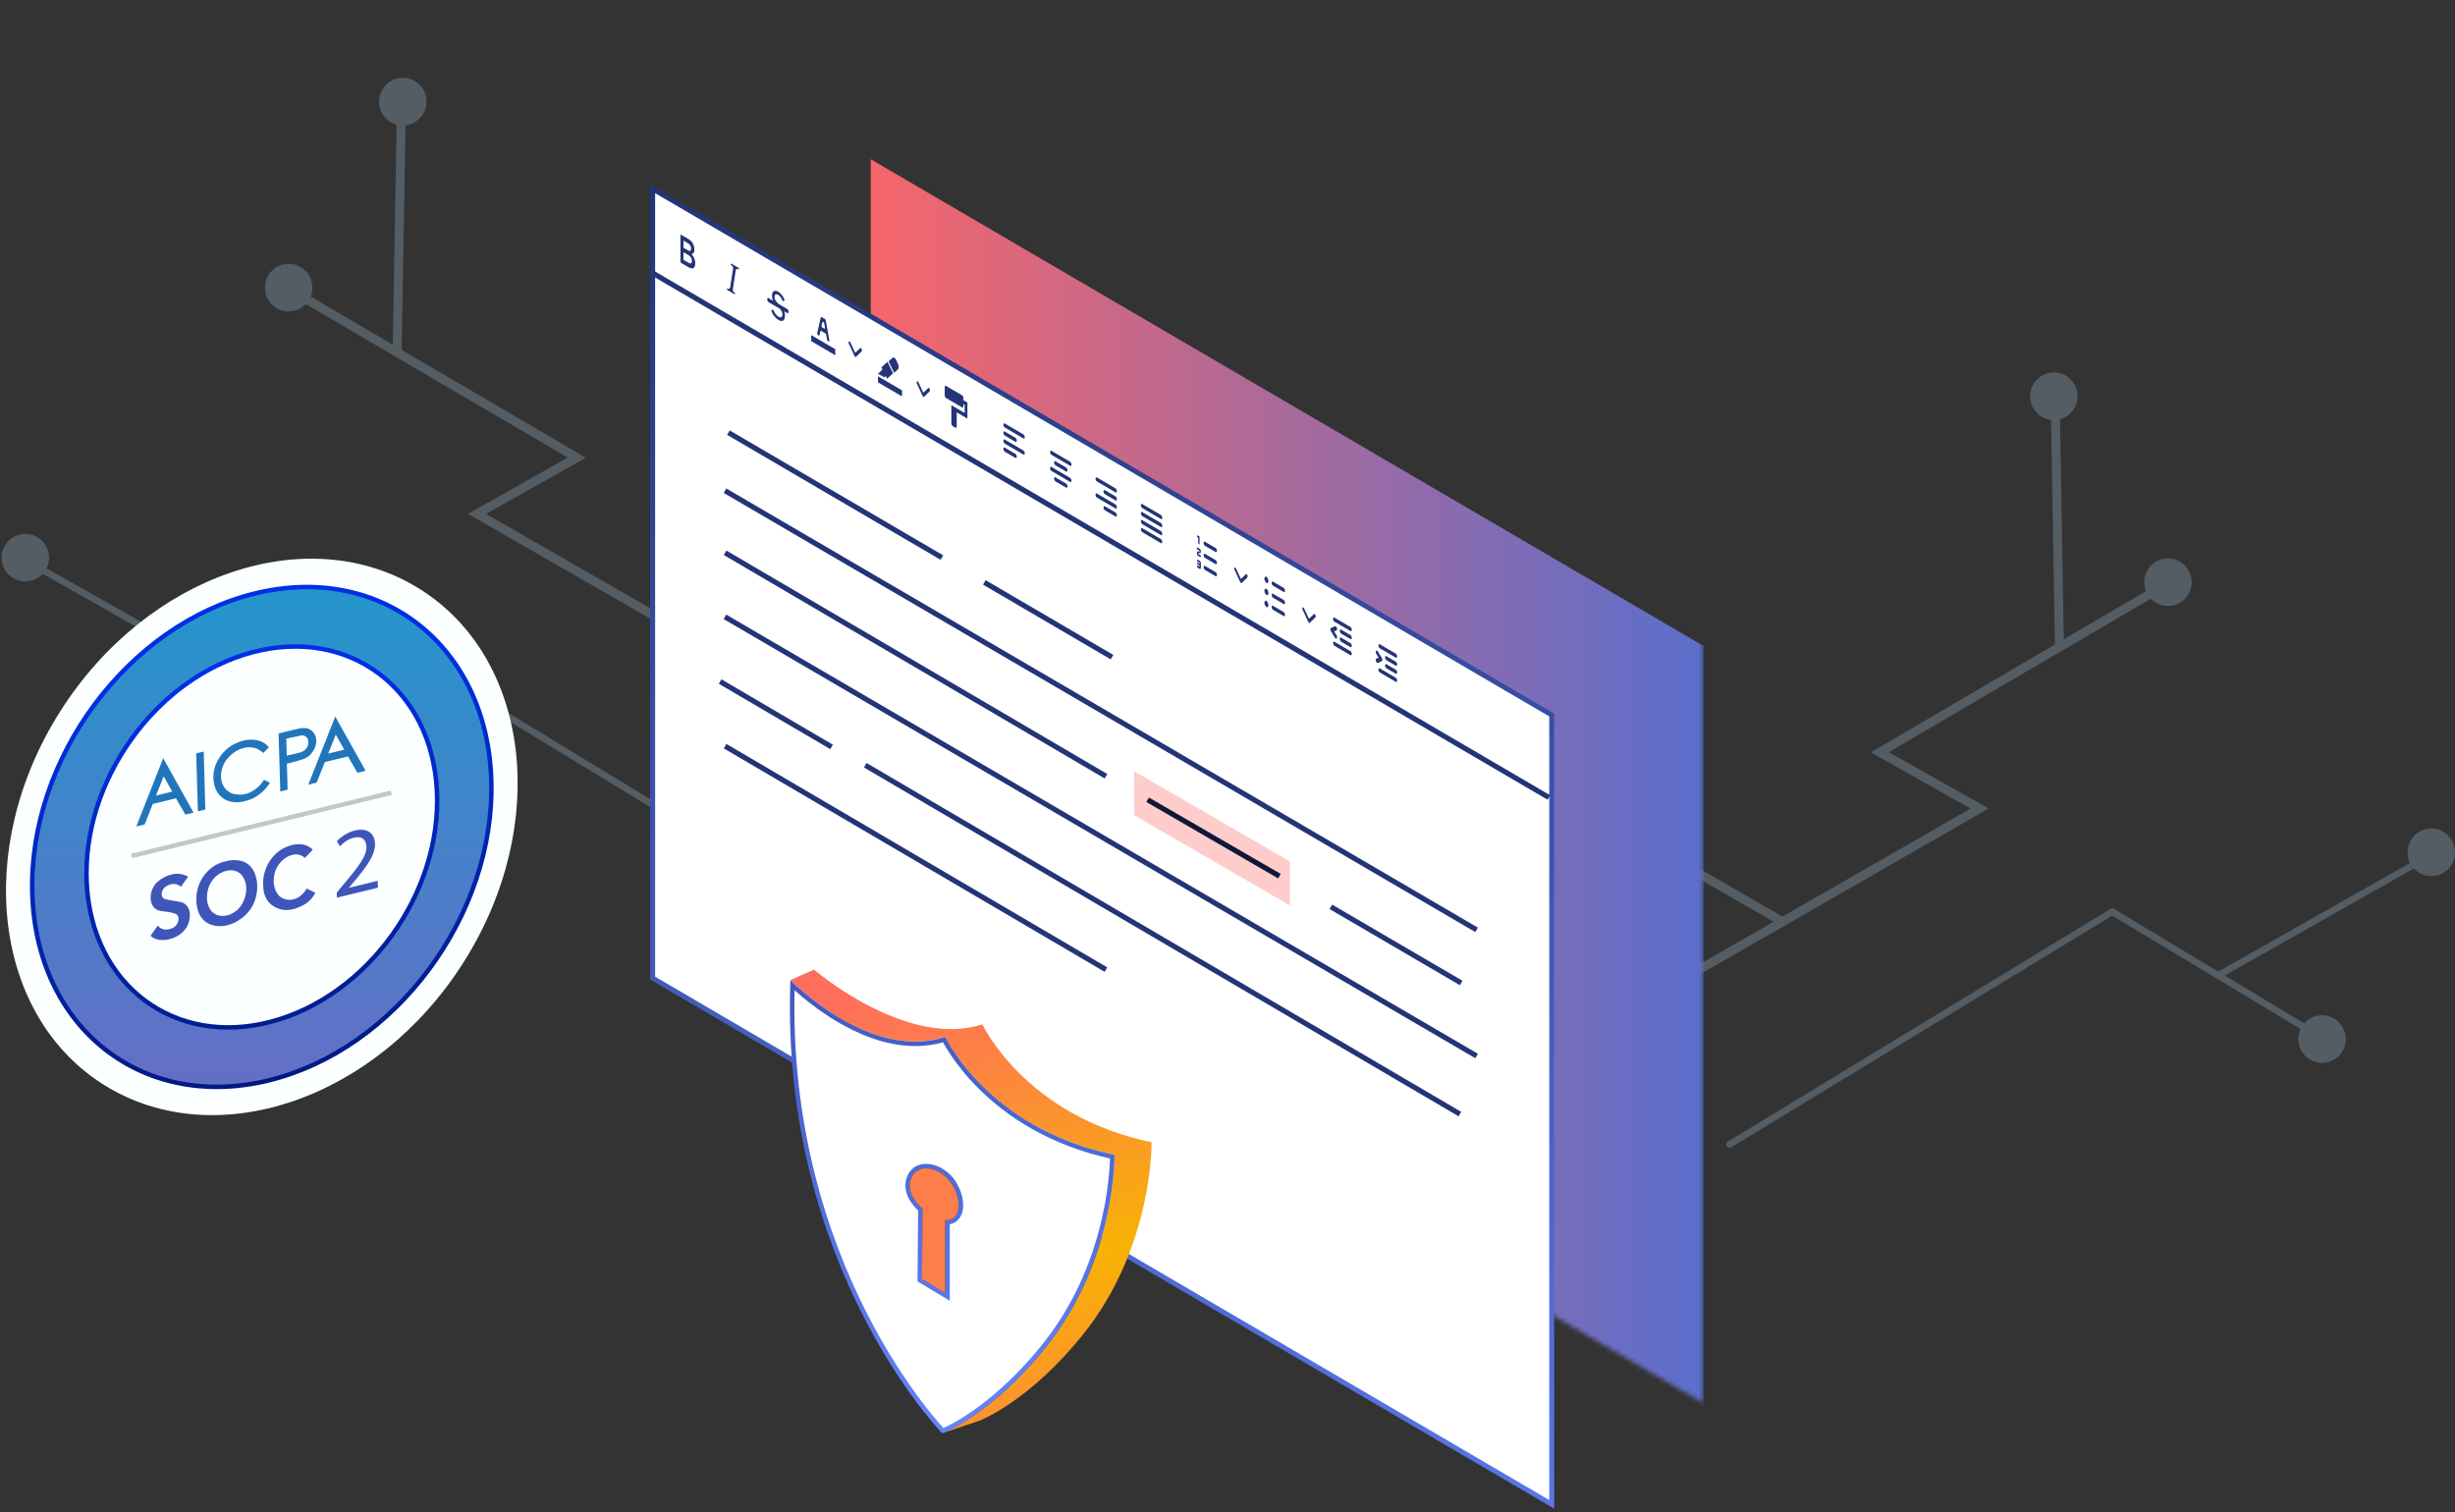 <svg width="547" height="337" viewBox="0 0 547 337" fill="none" xmlns="http://www.w3.org/2000/svg">
<rect x="0" y="0" width="547" height="337" fill="#333333" stroke="none"/>
<g opacity="0.3" clip-path="url(#clip0_33_3674)">
<path d="M207.644 172.759L106.276 114.523L128.52 101.988L65.399 65.009" stroke="#9FBFD4" stroke-width="2" stroke-miterlimit="10"/>
<path d="M64.318 69.395C67.239 69.395 69.606 67.021 69.606 64.091C69.606 61.161 67.239 58.786 64.318 58.786C61.398 58.786 59.031 61.161 59.031 64.091C59.031 67.021 61.398 69.395 64.318 69.395Z" fill="#9FBFD4"/>
<path d="M89.74 27.953C92.66 27.953 95.027 25.578 95.027 22.648C95.027 19.719 92.66 17.344 89.74 17.344C86.819 17.344 84.452 19.719 84.452 22.648C84.452 25.578 86.819 27.953 89.74 27.953Z" fill="#9FBFD4"/>
<path d="M88.481 79.138L89.435 23.669" stroke="#9FBFD4" stroke-width="2" stroke-miterlimit="10"/>
<path d="M150.294 139.707L196.052 113.248L235.722 136.469" stroke="#9FBFD4" stroke-width="2" stroke-miterlimit="10"/>
<path d="M29.974 171.216C32.894 171.216 35.261 168.841 35.261 165.912C35.261 162.982 32.894 160.607 29.974 160.607C27.054 160.607 24.686 162.982 24.686 165.912C24.686 168.841 27.054 171.216 29.974 171.216Z" fill="#9FBFD4"/>
<path d="M5.646 129.583C8.566 129.583 10.933 127.208 10.933 124.278C10.933 121.348 8.566 118.973 5.646 118.973C2.725 118.973 0.358 121.348 0.358 124.278C0.358 127.208 2.725 129.583 5.646 129.583Z" fill="#9FBFD4"/>
<path d="M162 189.387L76.724 137.527L30.126 165.58" stroke="#9FBFD4" stroke-width="1.5" stroke-linecap="round" stroke-linejoin="round"/>
<path d="M53.209 151.77L5.544 124.775" stroke="#9FBFD4" stroke-width="1.5" stroke-linecap="round" stroke-linejoin="round"/>
</g>
<g opacity="0.3" clip-path="url(#clip1_33_3674)">
<path d="M339.714 238.416L441.082 180.179L418.838 167.645L481.959 130.665" stroke="#9FBFD4" stroke-width="2" stroke-miterlimit="10"/>
<path d="M483.04 135.052C480.119 135.052 477.752 132.677 477.752 129.747C477.752 126.817 480.119 124.443 483.04 124.443C485.96 124.443 488.327 126.817 488.327 129.747C488.327 132.677 485.96 135.052 483.04 135.052Z" fill="#9FBFD4"/>
<path d="M457.618 93.609C454.698 93.609 452.33 91.234 452.33 88.305C452.33 85.375 454.698 83 457.618 83C460.538 83 462.906 85.375 462.906 88.305C462.906 91.234 460.538 93.609 457.618 93.609Z" fill="#9FBFD4"/>
<path d="M458.876 144.794L457.923 89.325" stroke="#9FBFD4" stroke-width="2" stroke-miterlimit="10"/>
<path d="M397.064 205.364L351.306 178.904L311.635 202.125" stroke="#9FBFD4" stroke-width="2" stroke-miterlimit="10"/>
<path d="M517.384 236.873C514.464 236.873 512.096 234.498 512.096 231.568C512.096 228.638 514.464 226.263 517.384 226.263C520.304 226.263 522.672 228.638 522.672 231.568C522.672 234.498 520.304 236.873 517.384 236.873Z" fill="#9FBFD4"/>
<path d="M541.712 195.239C538.792 195.239 536.425 192.864 536.425 189.934C536.425 187.005 538.792 184.63 541.712 184.63C544.633 184.63 547 187.005 547 189.934C547 192.864 544.633 195.239 541.712 195.239Z" fill="#9FBFD4"/>
<path d="M385.358 255.044L470.634 203.183L517.231 231.236" stroke="#9FBFD4" stroke-width="1.5" stroke-linecap="round" stroke-linejoin="round"/>
<path d="M494.149 217.427L541.814 190.432" stroke="#9FBFD4" stroke-width="1.5" stroke-linecap="round" stroke-linejoin="round"/>
</g>
<mask id="mask0_33_3674" style="mask-type:alpha" maskUnits="userSpaceOnUse" x="173" y="0" width="207" height="313">
<path d="M173.327 0.08V192.334L379.561 312.738V120.483L173.327 0.08Z" fill="white"/>
</mask>
<g mask="url(#mask0_33_3674)">
<path fill-rule="evenodd" clip-rule="evenodd" d="M194.016 35.49V208.664L379.56 317.118V143.944L194.016 35.49Z" fill="url(#paint0_linear_33_3674)"/>
</g>
<path d="M145.417 217.968V42.083L345.741 159.341V335.241L145.417 217.968Z" fill="white" stroke="url(#paint1_linear_33_3674)" stroke-width="1.1"/>
<path fill-rule="evenodd" clip-rule="evenodd" d="M151.838 58.635C151.766 58.595 151.708 58.533 151.674 58.457C151.634 58.368 151.615 58.271 151.62 58.174V52.558C151.62 52.438 151.643 52.368 151.682 52.337C151.72 52.306 151.77 52.313 151.846 52.36L153.338 53.233C153.772 53.474 154.13 53.833 154.375 54.268C154.604 54.684 154.723 55.153 154.719 55.63C154.732 55.884 154.667 56.136 154.532 56.351C154.433 56.514 154.258 56.614 154.069 56.615V56.654C154.219 56.783 154.348 56.937 154.452 57.107C154.584 57.328 154.692 57.564 154.773 57.809C154.859 58.066 154.903 58.337 154.903 58.608C154.903 59.202 154.777 59.578 154.52 59.737C154.264 59.896 153.893 59.83 153.373 59.535L151.838 58.635ZM153.315 55.8C153.455 55.915 153.647 55.938 153.809 55.858C153.946 55.745 154.015 55.567 153.993 55.389C154.006 54.901 153.743 54.449 153.315 54.225L152.29 53.624V55.203L153.315 55.8ZM153.491 58.6C153.709 58.728 153.874 58.748 153.989 58.663C154.103 58.577 154.165 58.399 154.165 58.116C154.166 57.861 154.097 57.611 153.966 57.394C153.822 57.167 153.624 56.979 153.392 56.847L152.29 56.204V57.898L153.491 58.6Z" fill="#233477"/>
<path fill-rule="evenodd" clip-rule="evenodd" d="M164.622 59.731L164.568 60.076L164.492 60.029C164.301 59.917 164.167 59.894 164.082 59.952C163.976 60.052 163.916 60.193 163.914 60.34L163.298 64.373C163.284 64.45 163.275 64.528 163.271 64.606C163.289 64.876 163.455 65.113 163.7 65.219L163.776 65.261L163.723 65.607L161.993 64.594L162.039 64.245L162.12 64.292C162.449 64.482 162.644 64.385 162.701 63.989L163.321 59.956C163.334 59.877 163.342 59.798 163.344 59.719C163.326 59.45 163.16 59.215 162.916 59.11L162.839 59.064L162.893 58.718L164.622 59.731Z" fill="#233477"/>
<path fill-rule="evenodd" clip-rule="evenodd" d="M173.433 65.023C174.105 65.469 174.6 66.14 174.833 66.919L174.385 67.152C174.287 66.861 174.159 66.582 174.003 66.318C173.852 66.079 173.651 65.877 173.414 65.725C172.61 65.256 172.58 66.02 172.58 66.179C172.58 66.904 173.108 67.389 173.532 67.769L175.407 68.867C175.595 69.015 175.704 69.245 175.702 69.487C175.702 69.735 175.571 69.875 175.407 69.762L174.734 69.375C174.851 69.675 174.907 69.997 174.898 70.321C174.898 70.949 174.691 72.039 173.414 71.287C172.672 70.796 172.116 70.064 171.837 69.212L172.296 68.967C172.481 69.603 172.869 70.158 173.398 70.546C173.869 70.825 174.118 70.763 174.252 70.492C174.405 70.039 174.321 69.538 174.03 69.161C173.938 69.033 173.831 68.909 173.708 68.773L171.244 67.331C171.053 67.182 170.943 66.95 170.946 66.706C170.946 66.458 171.08 66.338 171.244 66.431L172.243 67.02C172.094 66.682 172.017 66.316 172.017 65.946C172.009 64.635 172.805 64.654 173.433 65.023Z" fill="#233477"/>
<path fill-rule="evenodd" clip-rule="evenodd" d="M186.109 77.822V79.168L180.752 76.03V74.684L186.109 77.822ZM183.84 71.112C183.916 71.172 183.966 71.26 183.982 71.356L184.785 75.863C184.808 75.995 184.785 76.096 184.686 76.084H184.643L184.425 75.956C184.346 75.898 184.294 75.81 184.28 75.712L184.077 74.548C184.063 74.451 184.011 74.364 183.932 74.308L182.929 73.718C182.861 73.68 182.803 73.718 182.784 73.792L182.581 74.7C182.581 74.781 182.505 74.812 182.436 74.773L182.218 74.645C182.123 74.571 182.068 74.456 182.069 74.335C182.066 74.314 182.066 74.293 182.069 74.273L182.872 70.709C182.891 70.627 182.949 70.596 183.014 70.635L183.84 71.112ZM183.488 71.802L183.373 71.736C183.308 71.698 183.251 71.736 183.232 71.814L183.052 72.59C183.03 72.712 183.067 72.837 183.151 72.927C183.163 72.941 183.178 72.953 183.193 72.962L183.668 73.237C183.748 73.288 183.817 73.237 183.817 73.102C183.819 73.078 183.819 73.055 183.817 73.032L183.637 72.031C183.617 71.939 183.564 71.858 183.488 71.802Z" fill="#233477"/>
<path fill-rule="evenodd" clip-rule="evenodd" d="M197.746 80.617L198.978 83.196L197.746 84.333C197.689 84.383 197.593 84.333 197.536 84.209L197.344 83.797L197.019 84.1L195.623 83.282L196.618 82.37L196.384 81.878L197.746 80.617ZM199.659 80.198L200.076 81.09C200.294 81.552 200.294 82.091 200.076 82.293L199.215 83.088L198.684 81.967L198.523 81.633L197.991 80.52L198.863 79.744C199.093 79.531 199.449 79.741 199.667 80.191L199.659 80.198Z" fill="#233477"/>
<path fill-rule="evenodd" clip-rule="evenodd" d="M200.976 86.994V88.336L195.619 85.198V83.852L200.976 86.994Z" fill="#233477"/>
<path fill-rule="evenodd" clip-rule="evenodd" d="M214.655 89.178V88.717C214.658 88.473 214.547 88.241 214.356 88.092L210.787 86.002C210.626 85.905 210.492 86.029 210.492 86.277V88.069C210.488 88.313 210.597 88.544 210.787 88.694L214.356 90.784C214.521 90.881 214.655 90.757 214.655 90.509V90.074L214.949 90.249V92.041L211.977 90.299V94.333C211.974 94.577 212.084 94.808 212.275 94.957L212.868 95.306C213.032 95.399 213.166 95.275 213.166 95.031V91.893L215.546 93.286V89.698L214.655 89.178Z" fill="#233477"/>
<path d="M345.105 177.723L145.438 60.862" stroke="#233477" stroke-width="1.151"/>
<path fill-rule="evenodd" clip-rule="evenodd" d="M223.867 94.371L228.03 96.811C228.22 96.959 228.33 97.189 228.328 97.432C228.328 97.68 228.194 97.82 228.03 97.707L223.867 95.267C223.676 95.118 223.566 94.887 223.569 94.643C223.573 94.395 223.707 94.275 223.867 94.371ZM223.867 96.163L226.247 97.556C226.436 97.706 226.546 97.937 226.542 98.18C226.542 98.428 226.411 98.549 226.247 98.456L223.867 97.059C223.677 96.911 223.567 96.682 223.569 96.439C223.573 96.191 223.707 96.066 223.867 96.163ZM223.867 99.751L226.247 101.143C226.436 101.293 226.546 101.524 226.542 101.768C226.542 102.016 226.411 102.136 226.247 102.039L223.867 100.647C223.676 100.498 223.566 100.267 223.569 100.022C223.573 99.778 223.707 99.654 223.867 99.751ZM223.867 97.955L228.03 100.399C228.22 100.547 228.33 100.776 228.328 101.019C228.328 101.267 228.194 101.407 228.03 101.295L223.867 98.855C223.676 98.706 223.566 98.475 223.569 98.231C223.573 97.982 223.707 97.862 223.867 97.955Z" fill="#233477"/>
<path fill-rule="evenodd" clip-rule="evenodd" d="M234.277 100.467L238.44 102.906C238.629 103.054 238.74 103.284 238.738 103.527C238.738 103.775 238.604 103.915 238.44 103.802L234.277 101.363C234.086 101.214 233.976 100.982 233.979 100.738C233.979 100.49 234.112 100.37 234.277 100.467ZM235.168 102.794L237.548 104.186C237.739 104.335 237.85 104.566 237.847 104.811C237.847 105.059 237.713 105.179 237.548 105.086L235.168 103.69C234.979 103.54 234.87 103.309 234.874 103.065C234.874 102.809 235.004 102.677 235.168 102.782V102.794ZM235.168 106.381L237.548 107.774C237.739 107.923 237.85 108.154 237.847 108.398C237.847 108.643 237.713 108.767 237.548 108.67L235.168 107.277C234.979 107.128 234.87 106.896 234.874 106.653C234.874 106.393 235.004 106.273 235.168 106.37V106.381ZM234.277 104.054L238.44 106.498C238.629 106.646 238.74 106.876 238.738 107.118C238.738 107.367 238.604 107.506 238.44 107.394L234.277 104.954C234.086 104.805 233.976 104.574 233.979 104.33C233.979 104.078 234.112 103.957 234.277 104.05V104.054Z" fill="#233477"/>
<path fill-rule="evenodd" clip-rule="evenodd" d="M244.392 106.395L248.555 108.834C248.743 108.983 248.852 109.213 248.85 109.455C248.85 109.703 248.72 109.843 248.555 109.73L244.392 107.291C244.201 107.142 244.091 106.911 244.094 106.666C244.094 106.418 244.228 106.298 244.392 106.395ZM246.175 109.234L248.555 110.626C248.744 110.776 248.854 111.007 248.85 111.251C248.85 111.499 248.72 111.619 248.555 111.522L246.175 110.13C245.984 109.981 245.874 109.75 245.877 109.505C245.877 109.273 246.011 109.137 246.175 109.234ZM246.175 112.818L248.555 114.214C248.744 114.364 248.854 114.595 248.85 114.838C248.85 115.083 248.72 115.207 248.555 115.11L246.175 113.717C245.984 113.568 245.874 113.337 245.877 113.093C245.877 112.845 246.011 112.725 246.175 112.818ZM244.392 109.979L248.555 112.422C248.743 112.571 248.852 112.8 248.85 113.043C248.85 113.291 248.72 113.43 248.555 113.318L244.392 110.878C244.201 110.729 244.091 110.498 244.094 110.254C244.094 110.006 244.228 109.885 244.392 109.979Z" fill="#233477"/>
<path fill-rule="evenodd" clip-rule="evenodd" d="M254.501 112.322L258.663 114.762C258.853 114.91 258.963 115.14 258.962 115.383C258.962 115.631 258.828 115.77 258.663 115.658L254.501 113.218C254.31 113.069 254.199 112.838 254.202 112.594C254.202 112.35 254.336 112.226 254.501 112.322ZM254.501 114.114L258.663 116.554C258.854 116.703 258.965 116.934 258.962 117.178C258.962 117.427 258.828 117.547 258.663 117.45L254.501 115.01C254.311 114.862 254.2 114.632 254.202 114.39C254.202 114.141 254.336 114.017 254.501 114.114ZM254.501 115.906L258.663 118.35C258.853 118.498 258.963 118.727 258.962 118.97C258.962 119.218 258.828 119.358 258.663 119.246L254.501 116.806C254.31 116.657 254.199 116.426 254.202 116.182C254.202 115.933 254.336 115.813 254.501 115.906ZM254.501 117.702L258.663 120.141C258.854 120.29 258.965 120.522 258.962 120.766C258.962 121.01 258.828 121.134 258.663 121.037L254.501 118.582C254.311 118.434 254.2 118.205 254.202 117.962C254.202 117.729 254.336 117.605 254.501 117.702Z" fill="#233477"/>
<path fill-rule="evenodd" clip-rule="evenodd" d="M268.47 126.112L270.85 127.504C271.039 127.654 271.148 127.885 271.145 128.129C271.145 128.373 271.014 128.497 270.85 128.4L268.47 127.008C268.279 126.859 268.169 126.628 268.172 126.384C268.172 126.135 268.306 126.015 268.47 126.112ZM268.47 123.42L270.85 124.813C271.039 124.963 271.148 125.194 271.145 125.437C271.145 125.685 271.014 125.806 270.85 125.713L268.47 124.316C268.28 124.168 268.17 123.939 268.172 123.696C268.172 123.448 268.306 123.324 268.47 123.42ZM268.47 120.729L270.85 122.125C271.038 122.274 271.147 122.503 271.145 122.746C271.145 122.994 271.014 123.133 270.85 123.021L268.47 121.629C268.279 121.48 268.169 121.248 268.172 121.004C268.172 120.756 268.306 120.636 268.47 120.729ZM267.28 119.585V121.155C267.28 121.276 267.215 121.338 267.131 121.291C267.036 121.217 266.981 121.102 266.982 120.981V119.86L266.836 119.771C266.742 119.697 266.686 119.582 266.687 119.461C266.687 119.336 266.752 119.274 266.836 119.325L267.28 119.585ZM266.982 123.351C266.982 123.402 267.006 123.451 267.047 123.483L267.429 123.707C267.524 123.782 267.58 123.896 267.579 124.018C267.579 124.142 267.51 124.204 267.429 124.154L266.959 123.878C266.785 123.744 266.684 123.534 266.687 123.312V123.211C266.687 123.025 266.764 122.905 266.879 122.905H267.215C267.253 122.905 267.28 122.866 267.28 122.804C267.283 122.75 267.258 122.699 267.215 122.668L266.833 122.478C266.735 122.406 266.677 122.29 266.676 122.168C266.676 122.036 266.745 121.97 266.833 122.02L267.296 122.292C267.468 122.429 267.569 122.64 267.567 122.862V122.959C267.567 123.149 267.491 123.269 267.372 123.265H267.032C267.009 123.238 266.982 123.292 266.982 123.351ZM267.579 125.589V126.484C267.579 126.733 267.445 126.853 267.28 126.76L266.836 126.496C266.742 126.422 266.686 126.307 266.687 126.186C266.687 126.058 266.752 126 266.836 126.046L267.192 126.256C267.242 126.283 267.28 126.256 267.28 126.174C267.281 126.102 267.249 126.033 267.192 125.988L266.81 125.763C266.734 125.702 266.69 125.609 266.691 125.511C266.691 125.414 266.745 125.364 266.81 125.402L267.192 125.631C267.242 125.658 267.28 125.631 267.28 125.55C267.282 125.477 267.249 125.408 267.192 125.364L266.836 125.154C266.74 125.079 266.685 124.963 266.687 124.84C266.687 124.716 266.752 124.654 266.836 124.704L267.28 124.964C267.471 125.113 267.582 125.344 267.579 125.589Z" fill="#233477"/>
<path fill-rule="evenodd" clip-rule="evenodd" d="M283.641 129.619L286.017 131.016C286.208 131.165 286.318 131.396 286.315 131.64C286.315 131.884 286.181 132.009 286.017 131.912L283.641 130.519C283.45 130.37 283.34 130.139 283.343 129.895C283.343 129.647 283.476 129.526 283.641 129.619ZM283.641 132.311L286.017 133.707C286.207 133.855 286.317 134.085 286.315 134.328C286.315 134.576 286.181 134.716 286.017 134.603L283.641 133.207C283.451 133.059 283.341 132.829 283.343 132.586C283.343 132.338 283.476 132.214 283.641 132.311ZM283.641 135.003L286.017 136.395C286.208 136.544 286.318 136.775 286.315 137.019C286.315 137.268 286.181 137.407 286.017 137.291L283.641 135.899C283.45 135.75 283.34 135.518 283.343 135.274C283.343 135.026 283.476 134.906 283.641 135.003ZM281.728 128.937C281.717 128.795 281.764 128.654 281.858 128.549C281.948 128.471 282.082 128.471 282.172 128.549C282.313 128.643 282.424 128.778 282.489 128.937C282.572 129.11 282.617 129.299 282.619 129.491C282.629 129.633 282.582 129.773 282.489 129.879C282.396 129.954 282.265 129.954 282.172 129.879C282.031 129.785 281.922 129.65 281.858 129.491C281.766 129.321 281.715 129.131 281.709 128.937H281.728ZM281.728 131.625C281.716 131.482 281.763 131.342 281.858 131.237C281.948 131.158 282.082 131.158 282.172 131.237C282.314 131.33 282.425 131.466 282.489 131.625C282.573 131.796 282.617 131.984 282.619 132.175C282.629 132.317 282.582 132.457 282.489 132.563C282.398 132.642 282.263 132.642 282.172 132.563C282.03 132.471 281.92 132.335 281.858 132.175C281.767 132.006 281.716 131.817 281.709 131.625H281.728ZM281.728 134.316C281.717 134.174 281.764 134.034 281.858 133.928C281.949 133.852 282.081 133.852 282.172 133.928C282.313 134.023 282.423 134.158 282.489 134.316C282.573 134.488 282.617 134.676 282.619 134.867C282.629 135.009 282.582 135.148 282.489 135.255C282.397 135.331 282.264 135.331 282.172 135.255C282.031 135.16 281.922 135.025 281.858 134.867C281.767 134.698 281.716 134.509 281.709 134.316H281.728Z" fill="#233477"/>
<path fill-rule="evenodd" clip-rule="evenodd" d="M297.327 137.64L300.897 139.731C301.086 139.881 301.195 140.112 301.191 140.355C301.191 140.604 301.057 140.724 300.897 140.627L297.327 138.536C297.136 138.387 297.025 138.156 297.028 137.912C297.021 137.668 297.155 137.544 297.327 137.64ZM298.811 140.305L300.897 141.527C301.085 141.676 301.194 141.905 301.191 142.147C301.191 142.395 301.057 142.535 300.897 142.423L298.811 141.201C298.623 141.052 298.514 140.822 298.517 140.58C298.509 140.332 298.643 140.208 298.804 140.305H298.811ZM298.811 142.097L300.897 143.319C301.085 143.467 301.194 143.697 301.191 143.939C301.191 144.187 301.057 144.327 300.897 144.214L298.811 142.997C298.622 142.847 298.513 142.616 298.517 142.372C298.509 142.124 298.643 142.004 298.804 142.097H298.811ZM297.327 143.02L300.897 145.11C301.086 145.26 301.195 145.491 301.191 145.735C301.191 145.983 301.057 146.103 300.897 146.01L297.327 143.916C297.137 143.768 297.027 143.538 297.028 143.295C297.021 143.047 297.155 142.923 297.327 143.02ZM297.79 141.573C297.923 141.77 297.953 142.021 297.87 142.244C297.778 142.395 297.595 142.341 297.457 142.124L296.562 140.693C296.386 140.414 296.386 140.022 296.562 139.948L297.453 139.56C297.591 139.502 297.775 139.665 297.866 139.925C297.958 140.185 297.92 140.441 297.786 140.499L297.266 140.716L297.79 141.573Z" fill="#233477"/>
<path fill-rule="evenodd" clip-rule="evenodd" d="M307.424 143.569L310.994 145.659C311.185 145.808 311.295 146.039 311.292 146.283C311.292 146.532 311.158 146.652 310.994 146.555L307.424 144.464C307.236 144.316 307.127 144.086 307.13 143.844C307.13 143.596 307.271 143.472 307.424 143.569ZM308.913 146.233L310.994 147.455C311.184 147.603 311.294 147.832 311.292 148.075C311.292 148.324 311.158 148.463 310.994 148.351L308.913 147.129C308.723 146.981 308.612 146.751 308.614 146.508C308.614 146.26 308.748 146.124 308.913 146.233ZM308.913 148.025L310.994 149.247C311.185 149.396 311.295 149.627 311.292 149.871C311.292 150.115 311.158 150.239 310.994 150.143L308.913 148.925C308.722 148.776 308.611 148.544 308.614 148.3C308.614 148.064 308.748 147.932 308.913 148.025ZM307.424 148.948L310.994 151.038C311.185 151.187 311.295 151.419 311.292 151.663C311.292 151.911 311.158 152.051 310.994 151.938L307.424 149.844C307.236 149.695 307.127 149.465 307.13 149.223C307.13 148.975 307.271 148.839 307.424 148.948ZM306.659 146.784L307.179 146.567L306.659 145.737C306.522 145.541 306.491 145.289 306.575 145.066C306.667 144.914 306.85 144.969 306.988 145.186L307.88 146.605C308.056 146.885 308.056 147.276 307.88 147.35L306.988 147.738C306.85 147.792 306.667 147.629 306.575 147.369C306.483 147.11 306.529 146.842 306.667 146.784H306.659Z" fill="#233477"/>
<path fill-rule="evenodd" clip-rule="evenodd" d="M191.655 77.587C191.751 77.505 191.893 77.587 191.984 77.785C192.074 77.945 192.074 78.141 191.984 78.3L190.729 79.53C190.638 79.619 190.488 79.53 190.397 79.332L189.138 76.617C189.047 76.46 189.047 76.266 189.138 76.109C189.226 76.02 189.371 76.109 189.463 76.291L190.553 78.618L191.655 77.587Z" fill="#233477"/>
<path fill-rule="evenodd" clip-rule="evenodd" d="M206.824 86.486C206.916 86.405 207.061 86.486 207.153 86.684C207.243 86.844 207.243 87.04 207.153 87.2L205.898 88.429C205.807 88.519 205.657 88.429 205.566 88.232L204.307 85.517C204.216 85.36 204.216 85.165 204.307 85.009C204.399 84.919 204.544 85.009 204.636 85.191L205.726 87.518L206.824 86.486Z" fill="#233477"/>
<path fill-rule="evenodd" clip-rule="evenodd" d="M277.589 127.97C277.684 127.889 277.83 127.97 277.918 128.172C278.005 128.332 278.005 128.527 277.918 128.688L276.663 129.913C276.571 130.003 276.422 129.913 276.33 129.719L275.071 127.004C274.981 126.847 274.981 126.653 275.071 126.496C275.159 126.411 275.305 126.496 275.396 126.679L276.487 129.025L277.589 127.97Z" fill="#233477"/>
<path fill-rule="evenodd" clip-rule="evenodd" d="M292.757 136.855C292.848 136.774 292.994 136.855 293.086 137.057C293.175 137.217 293.175 137.413 293.086 137.573L291.831 138.798C291.739 138.887 291.59 138.798 291.498 138.604L290.239 135.889C290.146 135.733 290.146 135.538 290.239 135.381C290.327 135.296 290.472 135.381 290.564 135.567L291.655 137.895L292.757 136.855Z" fill="#233477"/>
<path fill-rule="evenodd" clip-rule="evenodd" d="M252.687 171.848L287.398 191.978V201.786L252.687 181.657V171.848Z" fill="#FFCCCC"/>
<path d="M219.32 129.79L247.77 146.443M162.302 96.415L209.86 124.253L162.302 96.415Z" stroke="#233477" stroke-width="1.151"/>
<path d="M161.537 109.354L329 207.215" stroke="#233477" stroke-width="1.151"/>
<path d="M161.537 137.469L278.619 205.889L329 235.33" stroke="#233477" stroke-width="1.151"/>
<path d="M255.706 178.224L285.062 195.252" stroke="#101837" stroke-width="1.151"/>
<path d="M296.533 202.089L325.566 219.056" stroke="#233477" stroke-width="1.151"/>
<path d="M161.566 123.193L246.42 172.983" stroke="#233477" stroke-width="1.151"/>
<path d="M161.566 166.288L246.42 216.079" stroke="#233477" stroke-width="1.151"/>
<path d="M160.453 151.882L185.281 166.45" stroke="#233477" stroke-width="1.151"/>
<path d="M192.791 170.531L325.28 248.273" stroke="#233477" stroke-width="1.151"/>
<path d="M256.579 254.563C228.311 248.63 218.889 228.276 218.889 228.276C201.906 233.776 181.364 216.074 181.364 216.074L176.108 218.405C176.108 218.405 178.053 220.416 181.281 222.901C187.724 227.871 199.285 234.739 210.611 231.068C210.611 231.068 220.034 251.436 248.301 257.355C248.301 257.355 248.729 280.725 232.933 300.312C226.918 307.767 221.234 312.514 217.013 315.403C212.708 318.363 209.935 319.396 209.935 319.396L218.213 316.604C218.213 316.604 229.056 312.583 241.21 297.52C257.007 277.933 256.579 254.563 256.579 254.563Z" fill="url(#paint2_linear_33_3674)"/>
<path d="M232.56 300.007L232.449 300.144V300.158C226.508 307.494 220.904 312.154 216.745 315.014C214.612 316.481 212.862 317.468 211.649 318.087C211.042 318.396 210.57 318.614 210.252 318.753C210.188 318.781 210.131 318.805 210.079 318.827C210.031 318.776 209.976 318.716 209.913 318.648C209.652 318.364 209.267 317.939 208.778 317.373C207.799 316.243 206.401 314.554 204.73 312.326C201.387 307.871 196.95 301.263 192.587 292.662C183.964 275.665 175.627 250.89 176.572 219.562C176.741 219.721 176.934 219.901 177.151 220.099C178.051 220.92 179.359 222.053 180.992 223.306C184.236 225.815 188.782 228.806 193.959 230.708C199.014 232.565 204.703 233.394 210.37 231.681C210.442 231.821 210.535 231.996 210.649 232.204C210.968 232.783 211.454 233.613 212.124 234.625C213.466 236.651 215.548 239.408 218.52 242.351C224.412 248.183 233.797 254.741 247.818 257.769C247.816 257.93 247.812 258.139 247.805 258.392C247.786 259.061 247.742 260.042 247.639 261.28C247.434 263.758 246.997 267.268 246.069 271.387C244.213 279.629 240.396 290.29 232.56 300.007ZM204.94 285.006L205.431 285.008L205.182 285.42L210.356 288.534L211.114 288.99V288.105V272.399C211.915 272.332 212.572 272.036 213.068 271.545C213.658 270.961 213.967 270.153 214.068 269.275C214.269 267.531 213.667 265.362 212.512 263.545C211.331 261.691 209.368 260.361 207.459 259.975C206.499 259.781 205.527 259.821 204.669 260.182C203.802 260.548 203.087 261.228 202.638 262.243C201.739 264.275 202.451 266.175 203.31 267.501C203.742 268.168 204.225 268.713 204.598 269.09C204.785 269.278 204.946 269.427 205.061 269.529C205.062 269.529 205.062 269.529 205.062 269.53L204.947 284.112L204.94 284.108V284.992V285.006Z" fill="white" stroke="url(#paint3_linear_33_3674)"/>
<path d="M210.598 271.921C214.295 272.047 214.295 267.314 212.074 263.824C209.853 260.334 204.693 258.84 203.079 262.456C201.465 266.072 205.549 269.31 205.549 269.31L205.425 285.016L210.598 288.129V271.935V271.921Z" fill="#FE7E4A"/>
<g clip-path="url(#clip2_33_3674)">
<path d="M103.326 214.383C122.655 183.806 118.183 146.537 93.337 131.143C68.491 115.748 32.68 128.056 13.35 158.634C-5.979 189.212 -1.507 226.48 23.339 241.875C48.185 257.27 83.996 244.961 103.326 214.383Z" fill="#FBFFFF"/>
<path d="M60.415 227.683C81.93 221.996 98.447 199.009 97.353 176.307C96.806 164.943 91.944 155.77 84.49 150.153C77.034 144.536 67.026 142.509 56.255 145.357C34.741 151.045 18.224 174.042 19.317 196.734C19.865 208.098 24.726 217.271 32.181 222.888C39.637 228.505 49.645 230.532 60.415 227.683ZM60.415 227.683L60.287 227.2L60.415 227.683C60.415 227.683 60.415 227.683 60.415 227.683ZM56.859 132.244L56.859 132.244C70.98 128.805 83.905 131.767 93.408 139.3C102.911 146.834 109.032 158.974 109.468 173.964C110.34 203.98 88.079 233.91 59.802 240.787L59.802 240.788C45.682 244.227 32.756 241.264 23.253 233.731C13.75 226.197 7.629 214.058 7.194 199.068C6.321 169.051 28.582 139.122 56.859 132.244Z" fill="url(#paint4_linear_33_3674)" stroke="url(#paint5_linear_33_3674)"/>
<path d="M58.77 173.873C58.094 174.944 57.185 175.796 56.113 176.389C55.079 176.972 53.948 177.202 52.885 177.049C52.102 177.03 51.397 176.791 50.798 176.312C50.199 175.882 49.754 175.241 49.493 174.514C49.242 173.787 49.174 172.935 49.31 172.074C49.445 171.213 49.764 170.342 50.257 169.606C51.155 168.314 52.421 167.3 53.813 166.831C55.204 166.362 56.577 166.449 57.688 167.09C58.045 167.29 58.364 167.549 58.683 167.798C59.06 167.415 59.437 166.994 59.901 166.554C59.369 165.894 58.693 165.396 57.91 165.138C56.451 164.669 54.808 164.736 53.194 165.377C52.344 165.664 51.494 166.162 50.73 166.764C49.967 167.405 49.329 168.142 48.797 168.974C48.276 169.807 47.908 170.677 47.706 171.605C47.503 172.524 47.483 173.442 47.628 174.275C47.773 175.356 48.198 176.37 48.846 177.126C49.493 177.881 50.373 178.417 51.349 178.628C52.528 178.924 53.852 178.809 55.127 178.369C56.673 177.948 58.171 176.925 59.34 175.566C59.64 175.203 59.862 174.82 60.171 174.456L58.828 173.787C58.828 173.787 58.828 173.825 58.79 173.882L58.77 173.873Z" fill="#2175BB"/>
<path d="M74.696 159.685C72.695 164.726 70.695 169.778 68.695 174.858L70.56 174.408L72.376 169.826L77.537 168.572L79.634 172.208L81.46 171.768C79.189 167.721 76.967 163.703 74.705 159.694L74.696 159.685ZM73.14 167.931C73.681 166.516 74.27 165.128 74.812 163.712C75.469 164.841 76.087 165.97 76.706 167.061L73.14 167.931Z" fill="#2175BB"/>
<path d="M36.361 168.974C34.36 174.064 32.36 179.106 30.36 184.186L32.225 183.736C32.843 182.215 33.462 180.656 34.041 179.154L39.202 177.9C39.898 179.096 40.603 180.34 41.299 181.536L43.125 181.096L36.37 168.984L36.361 168.974ZM34.766 177.279C35.307 175.863 35.897 174.475 36.477 173.012C37.134 174.179 37.752 175.269 38.371 176.408L34.766 177.288V177.279Z" fill="#2175BB"/>
<path d="M70.163 163.77C69.951 163.32 69.632 162.947 69.236 162.67C68.84 162.392 68.366 162.258 67.854 162.258C67.264 162.239 66.646 162.306 66.028 162.497C64.781 162.756 63.544 163.1 62.268 163.416L62.075 163.464L62.452 176.379L64.085 175.987L63.921 170.189L65.119 169.893C65.892 169.663 66.704 169.462 67.487 169.194C67.989 169.032 68.492 168.745 68.946 168.381C69.361 167.951 69.738 167.482 69.999 166.965C70.26 166.449 70.434 165.865 70.463 165.32C70.482 164.774 70.395 164.219 70.183 163.77H70.163ZM68.627 166.047C68.521 166.449 68.298 166.793 67.989 167.07C67.68 167.348 67.342 167.558 66.994 167.644C65.989 167.931 64.936 168.142 63.892 168.4L63.786 164.612C64.877 164.392 65.921 164.133 66.965 163.923C67.235 163.856 67.506 163.875 67.748 163.942C67.98 164.009 68.221 164.162 68.385 164.363C68.55 164.573 68.637 164.841 68.685 165.119C68.733 165.434 68.704 165.779 68.637 166.047H68.627Z" fill="#2175BB"/>
<path d="M44.091 180.809L45.754 180.397L45.386 167.482L43.715 167.884L44.091 180.809Z" fill="#2175BB"/>
<path d="M56.896 194.978C56.664 194.222 56.258 193.552 55.736 193.007C55.214 192.462 54.567 192.079 53.832 191.897C52.76 191.572 51.571 191.591 50.392 191.926L49.629 192.108C49.464 192.146 49.339 192.223 49.165 192.261C48.198 192.586 47.242 193.227 46.411 194.012C45.58 194.796 44.932 195.772 44.497 196.776C43.859 198.24 43.647 199.771 43.773 201.187C44.024 203.961 45.309 205.77 47.831 206.286C48.769 206.458 49.793 206.439 50.798 206.152C51.813 205.904 52.818 205.387 53.726 204.717C54.557 204.153 55.301 203.34 55.91 202.469C56.48 201.56 56.915 200.556 57.099 199.57C57.437 197.953 57.388 196.394 56.876 194.987L56.896 194.978ZM54.866 198.307C54.818 199.666 54.306 201.053 53.407 202.22C51.474 204.583 47.29 205.196 46.285 201.388C46.188 201.005 46.13 200.613 46.13 200.431C45.976 198.173 46.942 196.049 48.643 194.863C49.474 194.299 50.44 193.973 51.339 193.935C52.228 193.935 53.088 194.232 53.707 194.844C54.499 195.734 54.914 196.939 54.866 198.298V198.307Z" fill="#3E56BA"/>
<path d="M37.839 207.052C37.337 207.176 36.786 207.214 36.312 207.061C35.839 206.908 35.452 206.64 35.143 206.267C34.612 207.023 34.08 207.788 33.549 208.544C33.983 208.975 34.544 209.252 35.143 209.376C36.341 209.625 37.607 209.453 38.864 208.917C40.922 208.056 42.226 206.296 42.294 204.162C42.362 203.426 42.207 202.699 41.849 202.153C41.492 201.608 40.97 201.196 40.332 201.034C39.772 200.9 39.182 200.823 38.622 200.728C37.984 200.661 37.337 200.498 36.699 200.335C36.399 200.23 36.177 200.01 36.09 199.723C36.003 199.436 35.984 199.073 36.1 198.728C36.177 198.479 36.293 198.231 36.457 198.011C36.622 197.791 36.825 197.647 37.037 197.513C37.578 197.159 38.206 196.958 38.806 196.996C39.405 197.035 39.917 197.226 40.313 197.618C40.844 196.863 41.376 196.145 41.907 195.38C41.782 195.274 41.695 195.207 41.56 195.198C40.526 194.681 39.289 194.576 38.071 194.92C37.018 195.179 35.974 195.743 35.056 196.556C33.027 198.403 32.93 202.345 35.578 202.957C36.216 203.119 36.902 203.129 37.54 203.244C38.09 203.33 38.651 203.473 39.163 203.655C39.337 203.751 39.511 203.885 39.598 204.086C39.733 204.277 39.782 204.488 39.782 204.717C39.782 204.947 39.752 205.224 39.675 205.463C39.598 205.703 39.434 205.932 39.269 206.152C38.989 206.583 38.4 206.908 37.81 207.052H37.839Z" fill="#3E56BA"/>
<path d="M60.49 201.627C62.665 203.301 65.168 203.1 67.883 201.541C68.888 200.938 69.709 200.02 70.27 198.977L68.327 198.011C68.25 198.116 68.202 198.173 68.163 198.278C66.375 201.101 63.399 200.929 62.123 199.57C61.689 199.092 61.37 198.489 61.176 197.771C60.983 197.092 60.925 196.346 61.032 195.552C61.128 194.404 61.602 193.246 62.384 192.299C63.612 190.787 66.124 189.582 67.835 191.113C67.873 191.151 67.921 191.18 67.96 191.17L69.69 189.352C69.207 188.836 68.608 188.491 67.921 188.3C66.685 187.975 65.283 188.128 63.979 188.673C63.138 188.97 62.346 189.477 61.64 190.099C60.935 190.72 60.316 191.457 59.833 192.299C58.906 193.964 58.49 195.82 58.664 197.542C58.664 199.254 59.35 200.709 60.481 201.646L60.49 201.627Z" fill="#3E56BA"/>
<path d="M75.063 200.048L75.034 198.91L76.512 197.13C80.069 192.921 81.692 190.749 81.634 188.692C81.595 187.305 80.871 186.186 78.735 186.712C77.44 187.028 76.377 187.917 75.73 188.606L75.073 187.448C76.019 186.434 77.43 185.478 79.064 185.085C82.146 184.339 83.499 186.033 83.557 187.994C83.634 190.51 81.779 193.017 78.841 196.528L77.749 197.81V197.848L84.156 196.289L84.204 197.819L75.073 200.039L75.063 200.048Z" fill="#3E56BA"/>
<path d="M29.316 190.749L87.191 176.666" stroke="#C6C6C6" stroke-miterlimit="10"/>
</g>
<defs>
<linearGradient id="paint0_linear_33_3674" x1="194.016" y1="176.304" x2="379.56" y2="176.304" gradientUnits="userSpaceOnUse">
<stop stop-color="#F6666B"/>
<stop offset="0.395" stop-color="#B96991"/>
<stop offset="1" stop-color="#5B6ECC"/>
</linearGradient>
<linearGradient id="paint1_linear_33_3674" x1="245.579" y1="42.083" x2="245.579" y2="335.241" gradientUnits="userSpaceOnUse">
<stop stop-color="#233477"/>
<stop offset="1" stop-color="#5876E6"/>
</linearGradient>
<linearGradient id="paint2_linear_33_3674" x1="216.344" y1="216.074" x2="239.947" y2="319.276" gradientUnits="userSpaceOnUse">
<stop stop-color="#FF6E5D"/>
<stop offset="0.64" stop-color="#F8B205"/>
<stop offset="1" stop-color="#FC8B37"/>
</linearGradient>
<linearGradient id="paint3_linear_33_3674" x1="212.159" y1="218.414" x2="212.159" y2="319.419" gradientUnits="userSpaceOnUse">
<stop stop-color="#4059BD"/>
<stop offset="1" stop-color="#6585FC"/>
</linearGradient>
<linearGradient id="paint4_linear_33_3674" x1="58.331" y1="130.32" x2="58.331" y2="242.711" gradientUnits="userSpaceOnUse">
<stop stop-color="#2396CC"/>
<stop offset="1" stop-color="#656EC6"/>
</linearGradient>
<linearGradient id="paint5_linear_33_3674" x1="43.815" y1="153.147" x2="58.124" y2="242.744" gradientUnits="userSpaceOnUse">
<stop stop-color="#002FE6"/>
<stop offset="1" stop-color="#001A80"/>
</linearGradient>
<clipPath id="clip0_33_3674">
<rect width="236" height="173" fill="white" transform="translate(0.358 17.344)"/>
</clipPath>
<clipPath id="clip1_33_3674">
<rect width="236" height="173" fill="white" transform="matrix(-1 0 0 1 547 83)"/>
</clipPath>
<clipPath id="clip2_33_3674">
<rect width="114" height="124" fill="white" transform="translate(1.331 124.516)"/>
</clipPath>
</defs>
</svg>
